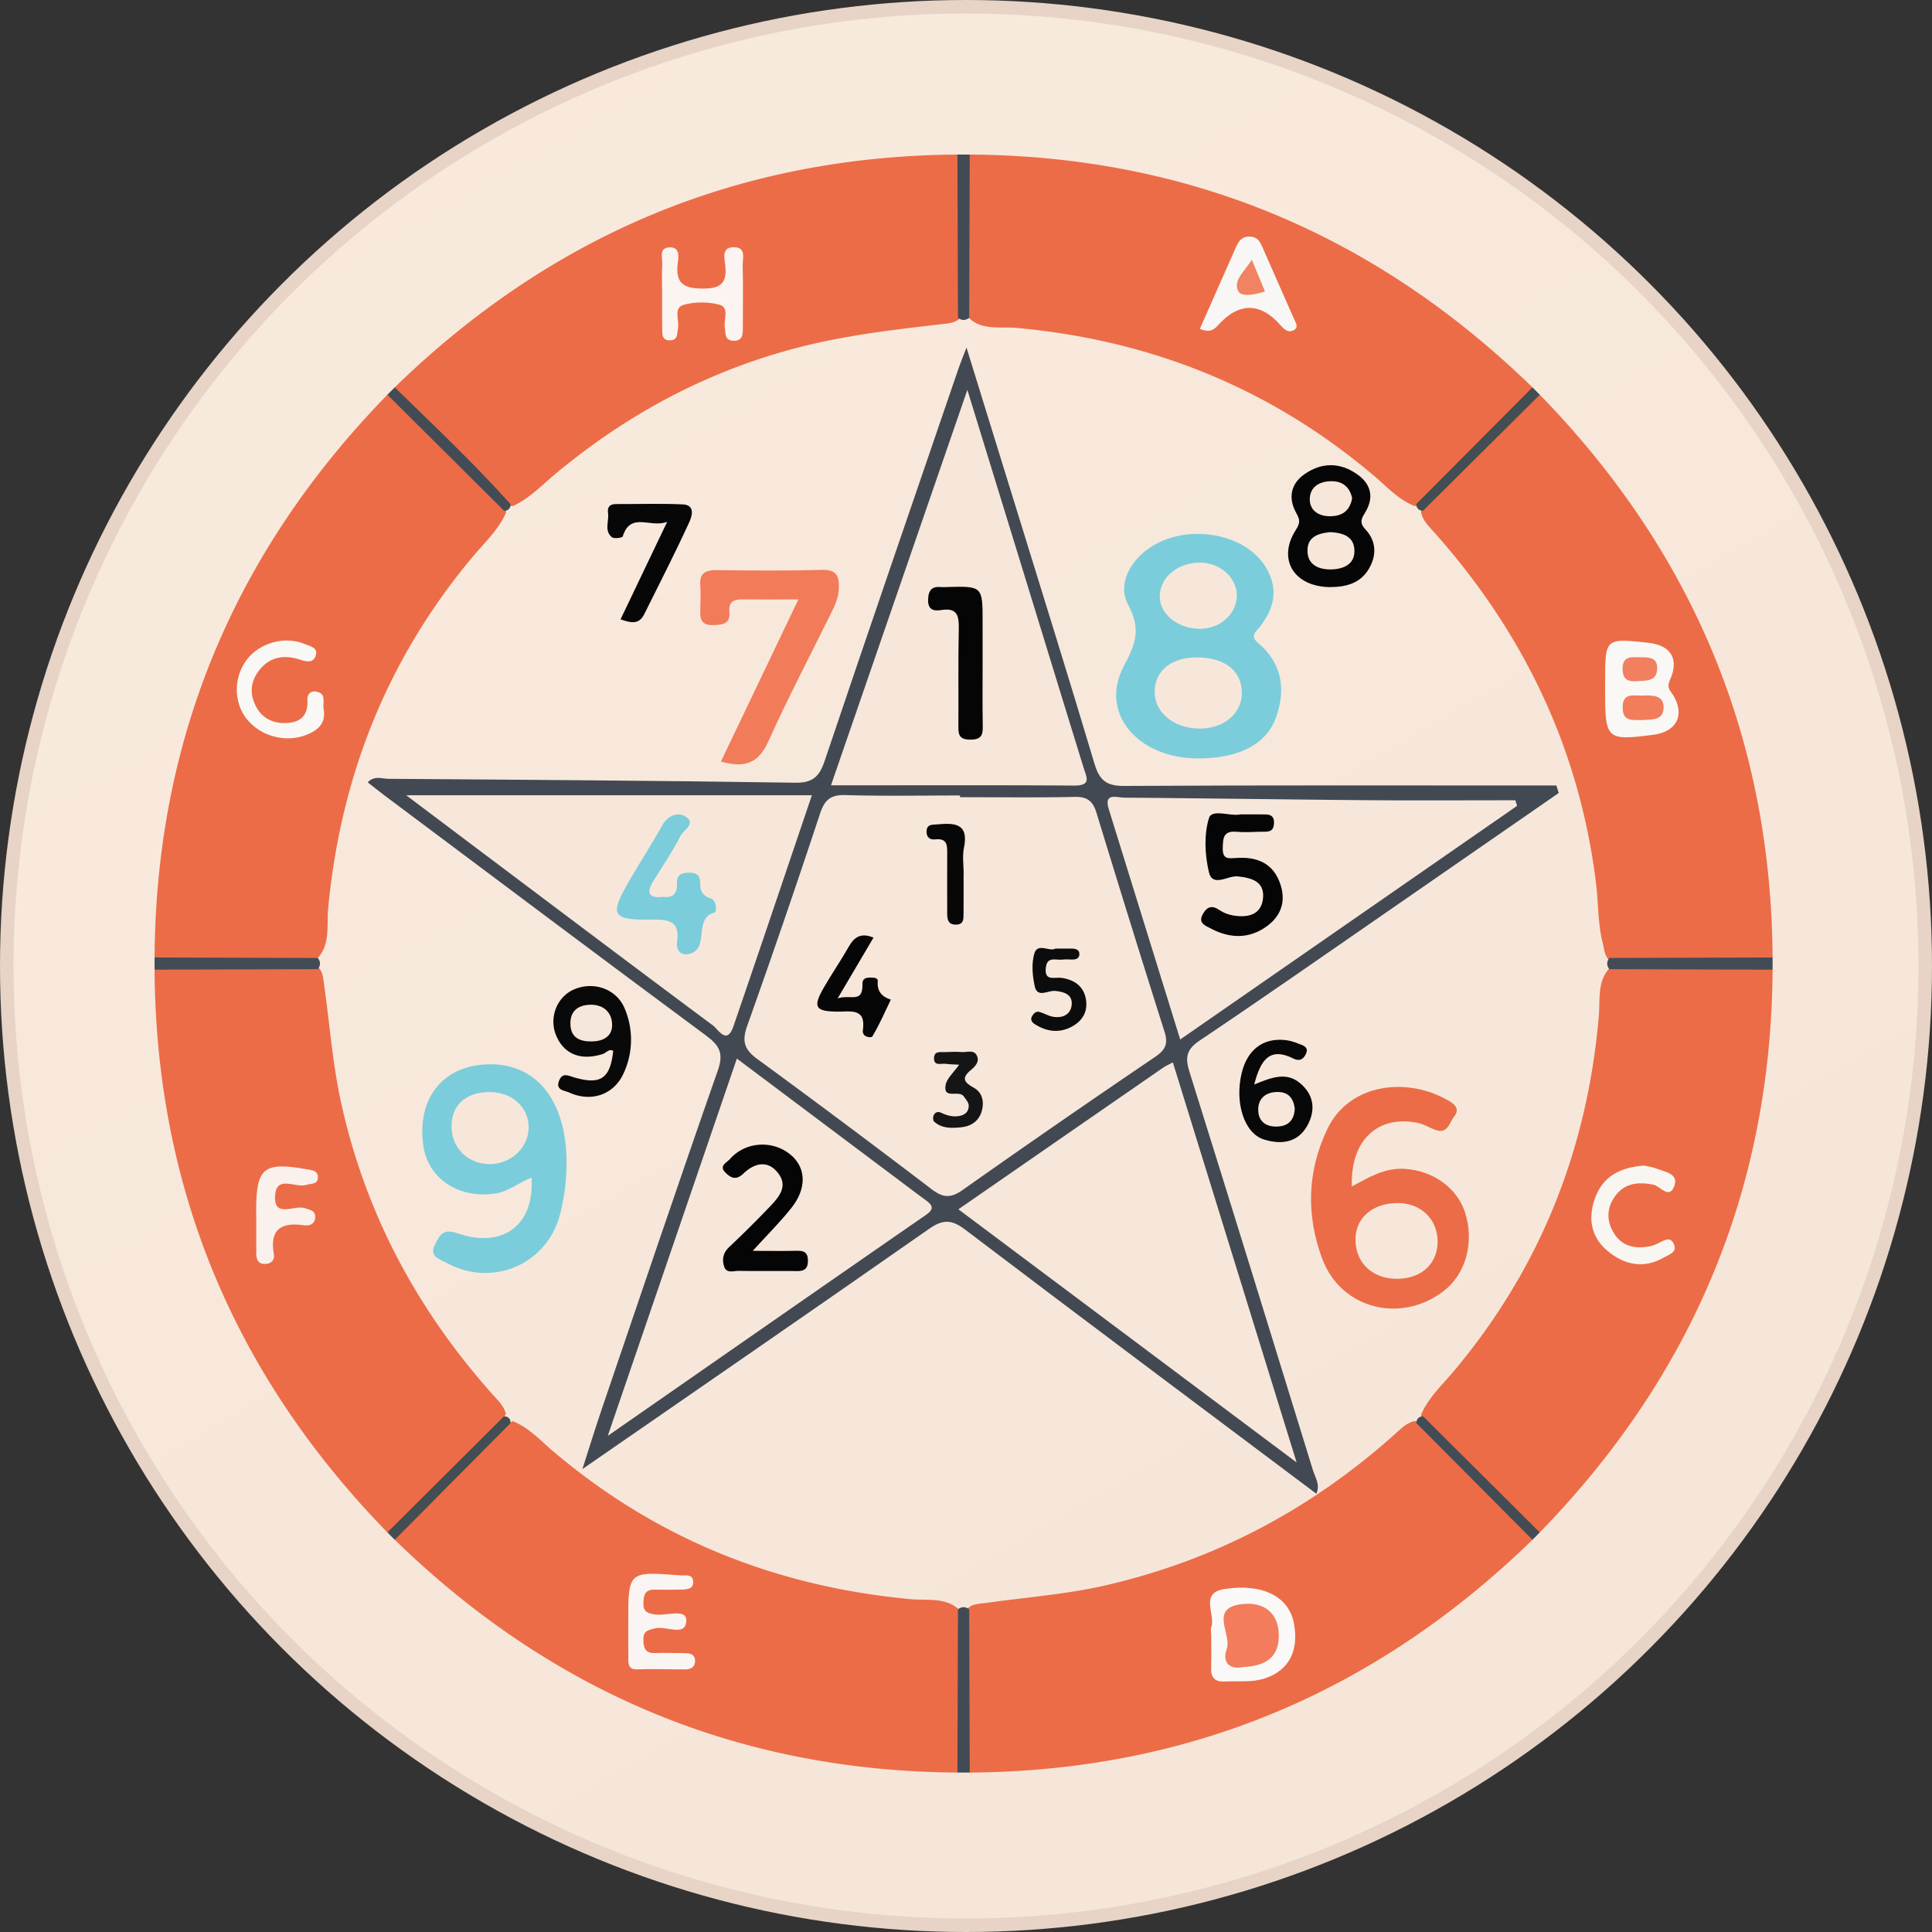 <svg xmlns="http://www.w3.org/2000/svg" width="100" height="100" fill="none" viewBox="0 0 100 100"><rect x="0" y="0" width="100" height="100" fill="#333333" stroke="none"/><circle cx="50" cy="50" r="49.65" fill="url(#paint0_linear)" stroke="#E7D4C6" stroke-width=".7"/><path fill="#EC6C47" fill-rule="evenodd" d="M20.05 79.317C12.156 71.213 8.073 61.532 8 50.19c.253-.322.61-.404.99-.402 2.38.015 4.763-.112 7.14.07.592.195.59.723.658 1.207.286 2.032.437 4.08.886 6.093 1.271 5.713 3.948 10.679 7.83 15.025.272.304.58.59.685 1.008-1.714 2.373-3.734 4.441-6.138 6.125ZM91.749 50.19c-.07 11.342-4.16 21.02-12.049 29.127-.32.04-.546-.137-.752-.339a432.581 432.581 0 0 1-5.017-5.02c-.2-.203-.39-.423-.373-.742.386-.89 1.097-1.537 1.702-2.258 4.464-5.326 6.904-11.464 7.494-18.374.08-.933-.13-2.018.83-2.712 2.39-.207 4.78-.063 7.17-.083.381-.004.74.079.995.402Z" clip-rule="evenodd"/><path fill="#EC6C47" fill-rule="evenodd" d="M8 49.557c.073-11.34 4.158-21.021 12.051-29.126.32-.04.546.138.752.34a429.28 429.28 0 0 1 5.016 5.02c.2.201.391.422.373.741-.386.888-1.096 1.537-1.701 2.257-4.436 5.287-6.858 11.386-7.507 18.239-.09.956.18 2.095-.83 2.812-2.381.071-4.76.018-7.14.028-.366.002-.75.03-1.014-.31ZM49.555 91.748c-11.337-.077-21.017-4.16-29.123-12.05-.001-.04-.02-.096 0-.12 1.84-2.201 3.784-4.3 6.1-6.022.83.326 1.42.984 2.072 1.54 5.362 4.56 11.568 7.034 18.557 7.679.917.085 2.023-.16 2.716.81.207 2.39.064 4.781.084 7.17.002.38-.079.74-.406.993Z" clip-rule="evenodd"/><path fill="#EC6C47" fill-rule="evenodd" d="M20.431 20.049C28.538 12.163 38.218 8.077 49.556 8c.326.25.407.609.404.988-.014 2.38.113 4.763-.069 7.14-.195.593-.721.6-1.206.657-2.53.291-5.054.59-7.53 1.244-4.612 1.22-8.695 3.42-12.354 6.454-.723.599-1.372 1.302-2.244 1.705-.221.028-.4-.07-.548-.214a358.602 358.602 0 0 1-5.377-5.37.662.662 0 0 1-.2-.555Z" clip-rule="evenodd"/><path fill="#EC6C47" fill-rule="evenodd" d="M50.195 8c11.34.073 21.016 4.166 29.124 12.048.04.32-.137.547-.338.752a435.843 435.843 0 0 1-5.022 5.018c-.202.199-.422.39-.742.374-.828-.326-1.417-.985-2.07-1.54-5.362-4.552-11.555-7.05-18.55-7.681-.904-.082-2.026.206-2.688-.818-.072-2.382-.018-4.761-.028-7.14-.002-.367-.032-.75.314-1.013Z" clip-rule="evenodd"/><path fill="#EC6C47" fill-rule="evenodd" d="M79.7 20.431c7.893 8.105 11.974 17.787 12.049 29.127-.301.38-.732.312-1.132.31-2.33-.006-4.659.04-6.985-.021-.582-.117-.57-.616-.678-1.046-.254-1.004-.217-2.04-.341-3.059-.85-6.955-3.735-12.967-8.368-18.178-.271-.305-.579-.59-.685-1.008-.028-.221.071-.4.215-.548a357.605 357.605 0 0 1 5.37-5.376.661.661 0 0 1 .555-.2ZM79.32 79.7c-8.108 7.883-17.787 11.972-29.125 12.048-.385-.298-.315-.73-.314-1.13.007-2.33-.039-4.66.022-6.986.146-.648.701-.602 1.173-.669 2.071-.293 4.16-.444 6.209-.92 5.648-1.31 10.59-3.946 14.9-7.8.305-.272.59-.578 1.01-.684.22-.028.4.071.547.215 1.815 1.767 3.6 3.565 5.377 5.37a.662.662 0 0 1 .201.556Z" clip-rule="evenodd"/><path fill="#434D52" fill-rule="evenodd" d="m79.7 20.432-6.043 6.003c-.224-.007-.34-.123-.349-.346l6.011-6.04.381.383ZM26.431 73.654l-6 6.046-.38-.383 6.038-6.01c.222.01.337.124.342.347Z" clip-rule="evenodd"/><path fill="#434C55" fill-rule="evenodd" d="M20.431 20.05c2.033 1.982 4.101 3.93 5.996 6.048-.002.22-.115.332-.333.342l-6.043-6.008.38-.383Z" clip-rule="evenodd"/><path fill="#434C54" fill-rule="evenodd" d="m79.32 79.7-6.01-6.042c.01-.223.126-.34.35-.35l6.04 6.01-.38.382Z" clip-rule="evenodd"/><path fill="#434C56" fill-rule="evenodd" d="m8 49.558 8.454.027c.145.193.145.386 0 .579L8 50.19v-.632ZM83.297 49.584l8.452-.026v.633l-8.452-.026c-.146-.194-.146-.387 0-.581Z" clip-rule="evenodd"/><path fill="#424B55" fill-rule="evenodd" d="m50.166 83.297.028 8.45h-.638l.028-8.45c.194-.148.388-.148.582 0ZM50.194 8l-.028 8.45c-.194.148-.388.148-.582 0L49.556 8h.638Z" clip-rule="evenodd"/><path fill="#FAF1ED" fill-rule="evenodd" d="M13.26 62.889v-.247c.002-2.212.392-2.52 2.652-2.116.251.045.526.063.542.377.021.425-.34.342-.604.426-.548.175-1.526-.512-1.608.52-.102 1.265 1.016.482 1.556.691.237.092.502.105.516.415.017.388-.27.51-.575.465-1.202-.176-1.796.22-1.562 1.52.049.27-.125.465-.43.48-.396.02-.481-.232-.482-.554v-1.977h-.005Z" clip-rule="evenodd"/><path fill="#F9F6F2" fill-rule="evenodd" d="M85.08 60.33c.187.042.438.066.663.157.429.173 1.15.255.923.888-.267.745-.725.012-1.095-.059-.778-.149-1.488-.089-1.986.612-.42.592-.438 1.241-.078 1.857.437.744 1.143.878 1.932.714.159-.033.309-.111.456-.182.26-.127.555-.323.733.056.207.44-.215.545-.477.699-1.071.63-2.097.398-2.968-.344-.824-.701-1.002-1.654-.632-2.694.416-1.167 1.32-1.607 2.528-1.705Z" clip-rule="evenodd"/><path fill="#F9F8F5" fill-rule="evenodd" d="M16.75 36.69c.127.705-.24 1.078-.84 1.327-1.072.447-2.39.123-3.13-.79-.7-.863-.697-2.193.004-3.095.685-.881 1.98-1.228 3.012-.789.248.106.645.171.56.54-.093.4-.397.404-.781.274-.793-.268-1.558-.204-2.132.501-.493.607-.545 1.284-.165 1.961.335.596.898.833 1.56.804.745-.033 1.12-.419 1.074-1.194-.018-.287.156-.486.458-.432.552.1.32.57.38.893Z" clip-rule="evenodd"/><path fill="#FAF5F3" fill-rule="evenodd" d="M32.519 84.01c-.007-2.681-.007-2.683 2.683-2.47.266.02.657-.096.677.325.02.39-.332.407-.626.412-.453.008-.907.013-1.361.002-.522-.013-.586.3-.589.724-.002.454.245.506.619.562.566.085 1.612-.334 1.6.313-.014.872-1.047.26-1.615.404-.363.093-.608.126-.606.576.001.436.09.72.605.702.495-.017.99 0 1.485.005.306.003.608.035.584.447-.019.31-.256.395-.524.395-.82 0-1.642-.032-2.46-.002-.437.015-.468-.23-.47-.538-.005-.62-.002-1.238-.002-1.857Z" clip-rule="evenodd"/><path fill="#FBF4F1" fill-rule="evenodd" d="M34.27 15.163c0-.493-.023-.987.008-1.479.02-.327-.198-.848.364-.88.566-.034.48.496.438.821-.13 1.045.307 1.314 1.316 1.312.957-.002 1.237-.32 1.143-1.215-.036-.348-.21-.935.453-.926.654.007.44.579.449.941.025 1.068.012 2.137.008 3.205 0 .331.015.7-.47.696-.487-.005-.416-.384-.465-.706-.063-.409.274-1.032-.317-1.173-.579-.138-1.255-.144-1.821.022-.534.157-.206.79-.284 1.205-.052.274.011.617-.405.631-.43.016-.409-.32-.413-.605-.008-.616-.003-1.232-.003-1.849Z" clip-rule="evenodd"/><path fill="#F9F7F5" fill-rule="evenodd" d="M62.103 17.023c.639-1.444 1.256-2.836 1.87-4.23.141-.32.314-.563.724-.548.351.013.498.212.623.498.543 1.248 1.102 2.488 1.646 3.735.09.207.295.475-.036.63-.25.117-.457-.05-.633-.254-1.059-1.224-2.186-1.22-3.274.004-.207.232-.442.365-.92.165Z" clip-rule="evenodd"/><path fill="#F9F8F5" fill-rule="evenodd" d="M83.079 35.668v-.37c.002-2.27.002-2.27 2.22-2.031 1.177.126 1.636.826 1.137 1.93-.195.432.036.557.191.822.589 1.007.143 1.856-1.035 2.01-2.45.321-2.517.258-2.513-2.36Z" clip-rule="evenodd"/><path fill="#FAF9F7" fill-rule="evenodd" d="M62.688 84.587c0-.123-.033-.26.006-.368.24-.66-.633-1.773.697-1.974 1.982-.299 3.318.405 3.579 1.764.274 1.432-.253 2.442-1.482 2.857-.68.23-1.382.13-2.077.168-.531.03-.743-.2-.724-.722.022-.574.006-1.15.006-1.725h-.005Z" clip-rule="evenodd"/><path fill="#424952" fill-rule="evenodd" d="M80.68 41.045c-3.036 2.102-6.071 4.207-9.11 6.306-3.153 2.178-6.295 4.374-9.477 6.508-.68.456-.761.87-.531 1.604 2.155 6.876 4.276 13.763 6.4 20.649.115.374.385.734.17 1.202-6.071-4.556-12.14-9.088-18.174-13.667-.71-.54-1.16-.538-1.88-.034-5.87 4.105-11.773 8.166-17.934 12.427.393-1.222.685-2.17 1.005-3.11 1.99-5.847 3.965-11.7 6.007-17.528.306-.874.094-1.28-.599-1.793-5.565-4.12-11.1-8.28-16.643-12.428-.292-.218-.574-.448-.884-.691.36-.361.744-.18 1.078-.179 7.012.05 14.025.094 21.035.202.927.015 1.265-.311 1.542-1.13 2.288-6.792 4.62-13.567 6.941-20.347.093-.269.202-.532.4-1.046.902 2.92 1.737 5.613 2.568 8.307 1.36 4.407 2.737 8.809 4.055 13.228.252.846.603 1.16 1.527 1.155 7.46-.042 14.921-.023 22.382-.023l.122.388Z" clip-rule="evenodd"/><path fill="#7BCDDB" fill-rule="evenodd" d="M62 39.256c-3.135-.007-5.123-2.374-3.825-4.788.623-1.16.882-1.933.218-3.163-.5-.928-.044-2.017.84-2.745 1.886-1.555 5.217-1.072 6.322.861.628 1.099.389 2.043-.302 2.97-.208.28-.599.503-.13.895 1.28 1.073 1.44 2.48.897 3.912-.531 1.401-2.013 2.063-4.02 2.058Z" clip-rule="evenodd"/><path fill="#EC6C47" fill-rule="evenodd" d="M69.97 61.41c.883-.472 1.715-.982 2.758-.909 1.44.1 2.682.962 3.102 2.257.489 1.51.053 3.152-1.07 4.038-2.211 1.74-5.344.978-6.322-1.643-.835-2.24-.786-4.522.269-6.722 1.136-2.37 4.163-2.724 6.316-1.433.317.19.53.436.242.796-.255.32-.328.93-.98.685-.307-.115-.598-.298-.914-.362-2.076-.414-3.482.919-3.401 3.293Z" clip-rule="evenodd"/><path fill="#7BCDDB" fill-rule="evenodd" d="M27.51 60.956c-.652.249-1.193.726-1.905.825-1.922.267-3.489-.81-3.707-2.567-.284-2.282.925-3.908 3.05-4.105 2.492-.23 4.148 1.46 4.352 4.424a10.52 10.52 0 0 1-.309 3.303c-.652 2.6-3.504 3.828-5.866 2.534-.35-.192-.949-.313-.598-.977.254-.48.4-.819 1.172-.552 2.354.81 3.988-.477 3.81-2.885Z" clip-rule="evenodd"/><path fill="#F27B5A" fill-rule="evenodd" d="m37.315 39.416 4.01-8.39c-1.11 0-2.002.009-2.895-.003-.438-.005-.723.12-.677.624.06.658-.351.698-.858.708-.712.013-.65-.458-.647-.916.003-.37.033-.743 0-1.11-.06-.674.266-.828.878-.82 1.81.027 3.62.037 5.428-.012.768-.02.887.338.864.973-.018.477-.205.87-.406 1.276-1.093 2.209-2.236 4.394-3.248 6.64-.513 1.137-1.241 1.38-2.449 1.03Z" clip-rule="evenodd"/><path fill="#060606" fill-rule="evenodd" d="M68.835 30.389c-1.866-.026-2.737-1.443-1.76-2.966.254-.396.196-.546 0-.907-.392-.726-.279-1.46.429-1.96.893-.632 1.845-.64 2.745-.006.702.495.882 1.171.436 1.933-.193.33-.364.54-.007.923.557.596.593 1.332.168 2.046-.453.76-1.198.93-2.01.937Z" clip-rule="evenodd"/><path fill="#090909" fill-rule="evenodd" d="M31.74 54.391c-.228-.122-.356.103-.53.16-1.147.372-2.037.015-2.436-.987-.368-.923.069-1.994.965-2.364 1.009-.416 2.177-.007 2.593.998a4.131 4.131 0 0 1-.054 3.355c-.504 1.117-1.682 1.51-2.804 1-.245-.112-.735-.114-.534-.619.173-.434.457-.262.797-.163 1.365.395 1.85.043 2.003-1.38Z" clip-rule="evenodd"/><path fill="#080808" fill-rule="evenodd" d="M64.918 56.133c.892-.365 1.643-.656 2.34-.095.745.599.86 1.398.415 2.213-.502.916-1.376 1.002-2.256.727-1.025-.32-1.521-1.923-1.144-3.452.292-1.182 1.085-1.8 2.21-1.697.24.022.483.092.707.183.244.1.602.164.382.582-.138.263-.346.336-.611.203-1.251-.63-1.715.073-2.043 1.336Z" clip-rule="evenodd"/><path fill="#070707" fill-rule="evenodd" d="m32.12 32.056 2.413-5.046c-.881.336-1.89-.542-2.3.756-.022.072-.451.132-.562.04-.415-.34-.134-.84-.2-1.267-.044-.297.1-.45.413-.449 1.152.005 2.305-.036 3.454.017.695.033.456.665.33.939-.734 1.602-1.54 3.171-2.325 4.75-.27.544-.692.45-1.223.26Z" clip-rule="evenodd"/><path fill="#F08361" fill-rule="evenodd" d="m64.794 13.443.679 1.64c-.523.184-1.224.298-1.384-.013-.29-.567.38-1.076.705-1.627Z" clip-rule="evenodd"/><path fill="#F27D5B" fill-rule="evenodd" d="M85.058 37.269c-.585-.005-1.052.09-1.07-.615-.02-.818.544-.638.997-.651.487-.015 1.121-.057 1.125.597.004.738-.691.625-1.052.669Z" clip-rule="evenodd"/><path fill="#F17F60" fill-rule="evenodd" d="M84.767 35.254c-.48.042-.788-.064-.782-.648.005-.635.417-.596.832-.587.447.009.993-.057.958.62-.033.63-.565.588-1.008.615Z" clip-rule="evenodd"/><path fill="#F27C5B" fill-rule="evenodd" d="M64.34 86.285c-.689.152-1.094-.235-.847-.927.279-.777-.93-2.117.771-2.327 1.195-.147 1.889.491 1.925 1.534.04 1.103-.547 1.674-1.85 1.72Z" clip-rule="evenodd"/><path fill="#F7E7DA" fill-rule="evenodd" d="M49.69 41.263c1.98 0 3.962.028 5.941-.016.66-.015.942.231 1.125.831 1.155 3.783 2.326 7.561 3.522 11.331.196.62.037.94-.492 1.298a636.838 636.838 0 0 0-9.97 6.893c-.626.442-1.026.386-1.6-.05a558.368 558.368 0 0 0-9.016-6.734c-.683-.5-.81-.923-.52-1.733a504.038 504.038 0 0 0 3.771-10.987c.23-.69.541-.964 1.298-.942 1.979.058 3.96.02 5.941.02v.089ZM49.607 62.593c3.614-2.501 7.095-4.91 10.578-7.318.13-.09.277-.154.521-.288l6.407 20.71-17.506-13.104ZM50.07 20.177l2.854 9.275c1.054 3.428 2.104 6.856 3.162 10.282.15.484.428.933-.485.927-4.12-.028-8.241-.012-12.59-.012l7.06-20.472ZM78.523 41.712 61.087 53.804l-3.695-11.915c-.273-.883.42-.606.78-.603 4.209.033 8.416.097 12.624.132 2.546.02 5.093.004 7.64.004l.087.29ZM42.023 41.164c-1.392 4.106-2.714 8.035-4.06 11.955-.341.994-.779.169-1.058-.039-3.93-2.922-7.84-5.87-11.754-8.812-1.333-1.002-2.665-2.006-4.123-3.104h20.995ZM31.458 74.32l6.682-19.528 8.05 6.039c.561.42 1.118.844 1.682 1.258.343.252.56.446.052.797-5.409 3.742-10.806 7.5-16.466 11.434ZM61.909 34.03c1.487-.011 2.382.697 2.368 1.872-.012 1.002-.89 1.768-2.072 1.807-1.35.045-2.421-.772-2.438-1.861-.016-1.094.825-1.808 2.142-1.818ZM62.128 29.122c1.033.01 1.895.786 1.89 1.702-.004.936-.845 1.709-1.87 1.72-1.21.012-2.165-.78-2.115-1.755.049-.945.969-1.677 2.095-1.667ZM74.41 64.31c-.026 1.14-.877 1.89-2.134 1.88-1.261-.011-2.125-.849-2.115-2.051.008-1.135.936-1.9 2.262-1.866 1.175.03 2.011.887 1.986 2.037ZM25.378 56.527c1.163.01 2.017.824 1.982 1.89-.034 1.044-.99 1.882-2.095 1.836-1.12-.047-1.93-.916-1.893-2.03.035-1.069.788-1.706 2.006-1.696ZM68.837 27.545c.615.028 1.213.183 1.264.883.058.796-.589 1.04-1.23 1.045-.586.004-1.182-.214-1.195-.95-.012-.74.55-.914 1.161-.978ZM69.987 25.787c-.134.73-.603.936-1.167.933-.601-.003-1.066-.336-1.023-.952.041-.607.553-.866 1.138-.86.619.004.943.367 1.052.88ZM30.596 53.903c-.613.004-1.057-.213-1.071-.9-.014-.659.383-.972.999-.996.682-.026 1.137.36 1.158 1.01.02.64-.475.89-1.086.886ZM67.016 57.384c-.026.577-.321.907-.91.926-.579.02-.97-.266-.98-.85-.01-.56.33-.9.914-.936.602-.036.907.275.976.86Z" clip-rule="evenodd"/><path fill="#060606" fill-rule="evenodd" d="m45.212 48.53-1.856 3.148c.66-.228 1.312.291 1.285-.753-.006-.273.18-.325.405-.327.165 0 .402.007.387.184-.044.534.212.809.676.961-.309.638-.59 1.291-.952 1.897-.063.107-.548.046-.496-.31.173-1.174-.636-.962-1.304-.968-1.174-.01-1.302-.229-.702-1.27.41-.71.878-1.387 1.282-2.101.286-.503.639-.725 1.275-.46Z" clip-rule="evenodd"/><path fill="#0C0C0C" fill-rule="evenodd" d="M54.622 49.099c.37 0 .617-.003.864 0 .227.004.42.08.376.347-.03.184-.206.224-.38.22-.165-.004-.332-.017-.494.004-.327.041-.786-.191-.855.41-.086.737.453.482.81.534.68.097 1.172.451 1.271 1.15.09.628-.208 1.111-.785 1.4-.654.328-1.28.22-1.87-.155-.126-.08-.253-.222-.139-.415.089-.15.209-.268.39-.215.235.068.453.206.69.248.53.093.954-.139.974-.673.018-.492-.417-.626-.872-.666-.36-.03-.907.386-1.044-.238-.12-.55-.176-1.182-.018-1.706.17-.566.812-.062 1.082-.245Z" clip-rule="evenodd"/><path fill="#151515" fill-rule="evenodd" d="M49.646 55.109c-.293-.018-.49-.017-.683-.045-.247-.035-.654.148-.616-.337.027-.345.353-.26.582-.27.286-.013.575-.026.86-.002.266.022.614-.146.774.186.151.315-.092.561-.304.737-.507.421-.368.642.15.926.43.237.541.713.412 1.188-.146.537-.558.808-1.083.858-.485.047-.994.07-1.392-.301-.057-.054-.063-.217-.028-.303.068-.17.22-.234.396-.15.302.144.616.231.95.166.258-.05.454-.19.477-.479.018-.22-.137-.352-.247-.523-.24-.374-1.09.179-.95-.596.064-.356.426-.658.702-1.055Z" clip-rule="evenodd"/><path fill="#060706" fill-rule="evenodd" d="M49.875 45.239c0 .7.005 1.4-.002 2.1-.003.244-.002.499-.358.518-.402.023-.487-.216-.488-.541 0-1.03-.005-2.06 0-3.09.002-.43.032-.851-.615-.78-.278.03-.469-.103-.453-.429.018-.363.293-.324.528-.345.882-.08 1.676-.091 1.407 1.21-.09.435-.014.903-.014 1.357h-.005Z" clip-rule="evenodd"/><path fill="#050505" fill-rule="evenodd" d="M50.86 34.325c.001 1.07-.012 2.139.007 3.208.009.467-.026.75-.641.751-.642.002-.622-.334-.62-.77.01-1.646-.015-3.29.02-4.935.016-.673-.054-1.143-.903-1.003-.409.067-.708-.014-.684-.564.02-.486.216-.672.68-.625.08.008.164.003.246 0 1.899-.057 1.898-.057 1.894 1.841-.001.7 0 1.398.001 2.097ZM64.195 42.153c.424 0 .753-.004 1.081 0 .326.005.692-.046.666.47-.024.512-.41.416-.717.428-.41.015-.825.037-1.232.001-.673-.06-.69.327-.703.841-.016.578.266.546.687.516 1.083-.078 1.946.263 2.307 1.395.287.899-.005 1.638-.742 2.16-.928.66-1.93.603-2.9.081-.238-.128-.646-.26-.387-.725.23-.414.487-.474.879-.206.196.135.442.226.678.268.774.136 1.492-.024 1.565-.92.067-.834-.587-1.027-1.324-1.1-.507-.05-1.295.592-1.484-.233-.205-.894-.257-1.929.007-2.785.152-.494 1.123-.075 1.619-.191Z" clip-rule="evenodd"/><path fill="#7BCDDB" fill-rule="evenodd" d="M34.327 46.42c.56.071.734-.226.715-.729-.018-.459.289-.52.656-.522.355 0 .548.154.544.51-.005.405.086.683.548.824.316.096.31.698.2.728-1.143.315-.226 1.862-1.301 2.139-.466.12-.706-.196-.642-.648.143-1.007-.385-1.133-1.232-1.122-2.188.03-2.3-.196-1.199-2.091.54-.927 1.127-1.825 1.645-2.763.3-.544.818-.737 1.232-.474.555.35-.117.694-.267.988-.409.806-.925 1.558-1.4 2.33-.376.608-.27.922.501.83Z" clip-rule="evenodd"/><path fill="#050505" fill-rule="evenodd" d="M38.962 64.745c.906 0 1.565.011 2.223-.004.372-.008.63.027.632.51.002.468-.225.545-.613.54-.99-.013-1.98.007-2.968-.011-.261-.005-.626.154-.752-.219-.122-.363-.06-.71.25-1.007a56.581 56.581 0 0 0 2.106-2.09c.454-.48.968-1.04.446-1.728-.554-.732-1.255-.522-1.817.015-.399.38-.676.186-.933-.072-.333-.334.086-.505.245-.686.788-.9 2.193-.997 3.12-.241.814.663.877 1.729.078 2.747-.573.73-1.24 1.389-2.017 2.246Z" clip-rule="evenodd"/><defs><linearGradient id="paint0_linear" x1="16.456" x2="81.013" y1="-3.797" y2="108.228" gradientUnits="userSpaceOnUse"><stop stop-color="#F9EADE"/><stop offset="1" stop-color="#F5E5D8"/><stop offset="1" stop-color="#E0CABA"/><stop offset="1" stop-color="#EAC02B"/><stop offset="1" stop-color="#E7CFD3"/><stop offset="1" stop-color="#E5CBCE" stop-opacity="0"/></linearGradient></defs></svg>